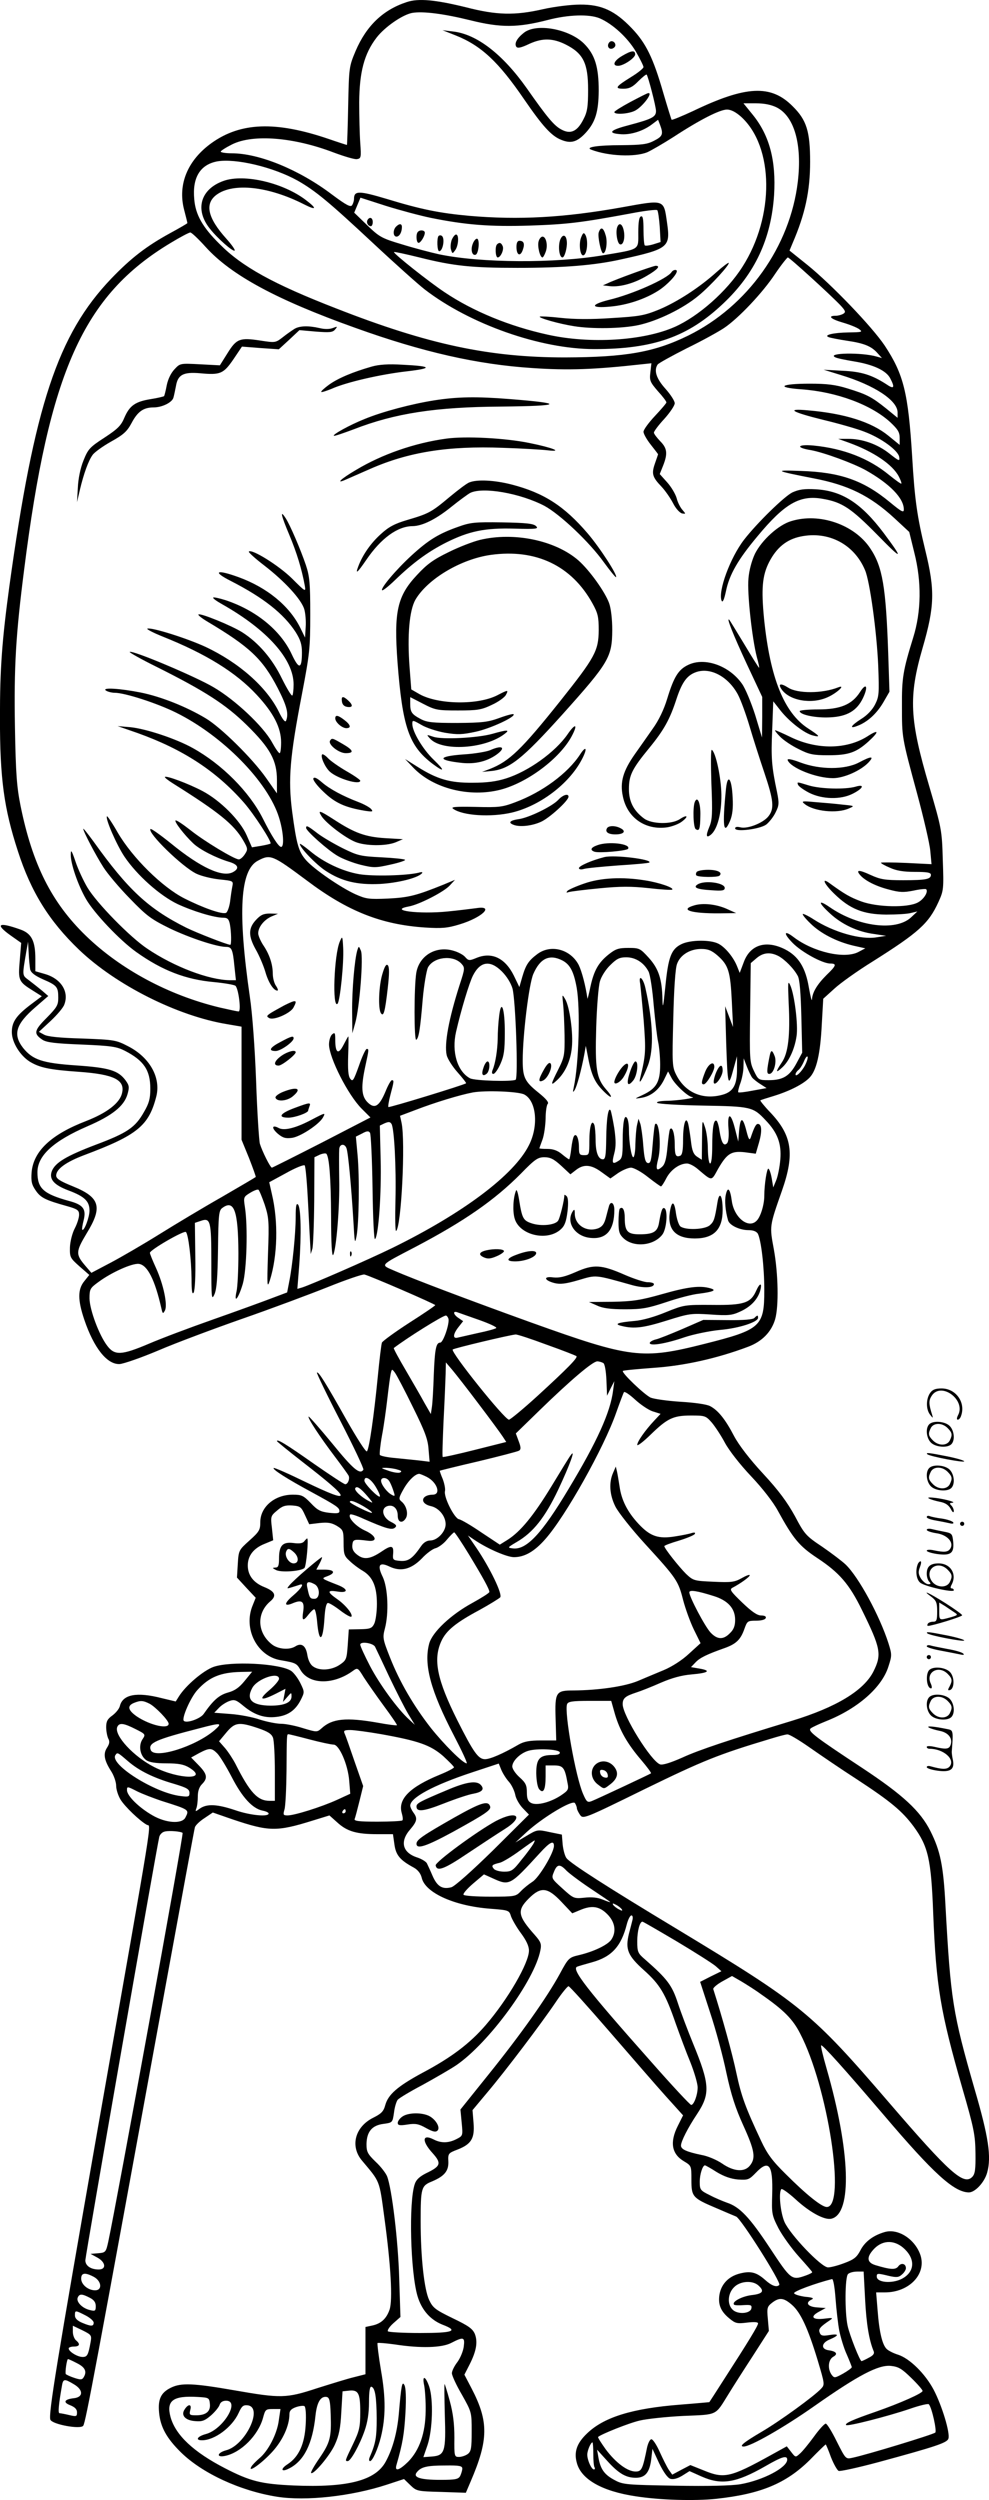 <svg version="1.0" xmlns="http://www.w3.org/2000/svg"
  viewBox="0 0 474.867 1200.272"
 preserveAspectRatio="xMidYMid meet">
<g transform="translate(-1.024,1200.603) scale(0.1,-0.1)"
fill="#000000" stroke="none">
<path d="M1963 11996 c-113 -37 -193 -113 -245 -234 -32 -76 -32 -79 -36 -264
-2 -104 -5 -188 -6 -188 -1 0 -42 13 -91 30 -251 85 -419 79 -558 -20 -116
-83 -164 -199 -133 -320 9 -34 16 -63 16 -65 0 -2 -38 -24 -84 -49 -113 -62
-187 -119 -282 -218 -256 -268 -369 -608 -489 -1478 -35 -258 -45 -393 -45
-630 0 -293 19 -434 86 -640 63 -196 150 -336 294 -474 178 -170 473 -318 710
-357 l70 -12 0 -272 0 -271 36 -88 c19 -49 34 -90 32 -91 -2 -2 -75 -45 -163
-96 -88 -50 -223 -131 -300 -179 -77 -48 -182 -109 -233 -136 l-93 -49 -30 35
c-46 54 -45 67 7 154 78 127 65 173 -65 226 -62 25 -81 37 -81 52 0 31 47 65
134 98 256 96 311 141 347 283 22 90 -32 186 -134 239 -60 31 -66 32 -222 38
-108 3 -168 9 -184 19 l-24 13 56 52 c31 29 61 64 66 79 24 62 -16 125 -94
147 l-45 13 0 59 c0 86 -18 122 -71 141 -106 38 -125 27 -48 -28 l51 -36 -7
-85 c-8 -95 -6 -101 63 -144 l43 -27 -52 -39 c-70 -53 -92 -84 -92 -133 0 -49
39 -112 86 -142 48 -29 94 -39 238 -49 167 -12 221 -39 205 -103 -11 -47 -72
-94 -172 -133 -169 -65 -253 -145 -262 -246 -3 -44 0 -59 20 -88 24 -35 47
-46 151 -75 50 -14 57 -20 57 -41 0 -14 -9 -43 -21 -66 -12 -23 -22 -63 -23
-91 -1 -47 1 -51 46 -91 l47 -41 -24 -30 c-32 -39 -32 -90 0 -185 46 -136 109
-215 169 -213 19 1 103 30 188 66 84 36 266 104 403 152 138 48 322 117 410
152 87 35 166 62 175 60 29 -7 340 -142 340 -147 0 -3 -56 -41 -125 -85 -68
-44 -127 -87 -131 -95 -3 -8 -12 -82 -20 -165 -18 -184 -41 -346 -52 -357 -5
-5 -48 63 -97 149 -100 178 -136 236 -143 229 -2 -3 48 -107 112 -231 64 -124
114 -230 111 -235 -16 -26 -49 2 -149 125 -61 74 -112 132 -114 130 -6 -6 53
-96 128 -195 31 -41 59 -80 63 -87 9 -14 -2 -43 -15 -43 -6 0 -74 45 -153 100
-132 93 -175 119 -175 107 0 -2 55 -47 123 -100 239 -185 243 -206 16 -97 -82
40 -152 71 -155 68 -6 -7 66 -53 181 -115 121 -66 135 -75 135 -92 0 -11 -11
-12 -50 -8 -42 5 -56 13 -88 47 -35 36 -44 40 -86 40 -87 0 -156 -59 -156
-132 0 -37 -5 -46 -52 -88 -51 -46 -52 -47 -56 -112 l-4 -66 45 -49 45 -48
-14 -35 c-48 -113 21 -247 135 -265 70 -12 76 -15 93 -45 41 -73 159 -75 254
-5 21 15 23 14 51 -32 17 -26 60 -88 96 -137 37 -50 65 -91 63 -93 -2 -2 -43
3 -91 12 -154 27 -220 20 -271 -27 -22 -19 -22 -19 -89 1 -37 12 -84 21 -105
21 -21 0 -67 9 -102 20 -34 12 -98 24 -141 27 l-78 6 22 23 c12 13 34 27 50
33 25 9 33 6 69 -24 51 -42 100 -59 157 -52 56 6 92 32 117 81 19 38 19 39 -2
82 -12 24 -32 50 -44 58 -55 36 -290 48 -373 19 -49 -18 -133 -89 -166 -142
l-15 -24 -67 16 c-120 31 -187 18 -201 -37 -3 -14 -20 -34 -36 -46 -24 -17
-30 -29 -30 -56 0 -20 5 -44 10 -55 8 -14 6 -25 -6 -44 -19 -29 -14 -60 20
-113 13 -20 24 -52 24 -70 0 -18 10 -48 21 -66 21 -34 92 -102 126 -121 21
-13 41 112 -236 -1462 -196 -1118 -237 -1368 -227 -1394 9 -23 146 -48 158
-29 12 19 57 261 395 2110 75 410 138 753 141 763 3 10 24 30 46 44 l40 27 92
-32 c178 -60 214 -61 390 -6 l78 24 38 -34 c47 -43 93 -56 191 -56 l76 0 7
-49 c7 -52 27 -76 94 -112 19 -11 32 -28 37 -48 16 -72 156 -136 330 -149 88
-7 90 -7 99 -37 6 -16 27 -53 48 -81 25 -34 38 -61 38 -83 0 -59 -101 -234
-208 -358 -75 -87 -164 -155 -302 -228 -122 -66 -166 -105 -180 -156 -8 -30
-19 -41 -57 -60 -89 -44 -113 -138 -54 -207 87 -104 82 -89 107 -275 31 -227
40 -392 25 -439 -15 -44 -41 -68 -83 -77 l-33 -7 0 -113 0 -114 -55 -14 c-30
-7 -110 -32 -177 -53 -149 -49 -174 -49 -398 -10 -195 34 -256 37 -305 12 -47
-23 -62 -55 -56 -118 6 -70 36 -124 105 -192 103 -101 285 -185 461 -213 139
-22 357 2 528 58 l82 27 31 -30 c29 -28 33 -29 148 -32 l118 -4 23 54 c86 200
87 288 5 446 l-35 67 25 49 c33 65 40 109 25 147 -11 25 -31 39 -106 75 -82
40 -95 49 -113 87 -24 50 -41 206 -41 378 0 162 3 171 55 192 59 25 80 50 78
96 -2 37 0 40 42 56 68 26 85 54 79 128 l-5 62 71 85 c87 103 258 329 329 434
28 42 56 76 61 76 5 0 93 -98 196 -217 104 -120 225 -260 271 -311 l83 -92
-25 -50 c-40 -79 -30 -136 30 -171 35 -21 35 -22 35 -88 0 -82 5 -88 121 -137
46 -20 89 -38 94 -40 24 -11 218 -318 207 -328 -12 -13 -36 -5 -68 24 -43 38
-71 44 -124 30 -52 -14 -86 -50 -95 -99 -8 -48 5 -81 46 -115 30 -25 38 -27
86 -21 35 4 53 3 53 -4 0 -11 -45 -85 -165 -271 -37 -58 -68 -106 -69 -107 -1
0 -64 -6 -141 -12 -229 -18 -366 -60 -447 -139 -48 -46 -63 -88 -48 -141 21
-79 122 -136 283 -160 115 -18 281 -23 386 -12 213 23 335 73 450 187 40 41
74 74 76 74 1 0 13 -27 25 -61 13 -33 30 -63 37 -66 8 -3 94 16 191 42 276 75
330 93 336 113 9 27 -31 159 -71 235 -41 77 -115 150 -171 168 -20 6 -44 18
-53 26 -22 19 -37 81 -45 187 l-7 86 42 0 c116 0 200 87 171 178 -25 76 -106
130 -171 112 -56 -16 -97 -47 -118 -89 -17 -32 -30 -43 -76 -60 -31 -12 -66
-21 -79 -21 -32 0 -181 156 -209 218 -20 46 -29 143 -15 158 4 3 34 -18 67
-48 68 -63 141 -103 174 -94 100 25 90 325 -24 721 -17 59 -29 109 -26 111 5
6 116 -118 302 -336 237 -279 336 -369 407 -370 30 0 75 48 88 95 21 75 7 171
-60 400 -106 369 -115 429 -140 880 -10 195 -25 265 -72 359 -49 98 -133 175
-328 304 -229 151 -263 177 -247 190 6 5 40 21 75 35 151 60 267 162 298 262
17 52 17 58 0 112 -42 131 -143 318 -206 378 -17 16 -67 54 -112 85 -78 52
-85 60 -131 147 -37 67 -77 122 -153 204 -65 70 -116 137 -139 180 -42 81 -77
124 -115 144 -17 9 -75 17 -142 21 -62 4 -127 13 -144 20 -31 15 -141 120
-133 128 2 3 70 9 149 15 146 10 303 45 452 101 67 25 112 71 130 132 18 63
15 218 -6 335 -21 114 -22 109 39 283 62 177 48 265 -56 375 -29 30 -50 57
-48 58 2 2 31 11 64 21 78 24 144 58 173 89 33 35 51 113 58 255 l7 123 53 48
c29 27 112 86 183 130 222 140 270 183 317 286 25 55 26 62 21 203 -4 144 -6
151 -65 353 -95 322 -100 429 -32 664 58 200 60 277 13 469 -40 165 -51 246
-63 449 -19 308 -41 396 -132 534 -62 92 -255 293 -371 387 l-86 69 15 36 c60
139 84 250 84 390 0 147 -17 201 -84 267 -104 105 -224 99 -478 -23 -54 -25
-100 -44 -103 -42 -2 3 -20 61 -40 129 -48 167 -83 239 -151 310 -81 85 -146
115 -249 114 -44 0 -124 -10 -177 -22 -136 -31 -223 -29 -370 9 -147 36 -228
44 -285 25z m304 -87 c148 -37 229 -36 373 1 99 26 200 29 250 8 62 -27 133
-92 173 -159 20 -35 37 -69 37 -75 0 -6 -27 -28 -60 -48 -74 -46 -81 -56 -36
-56 27 0 44 8 71 36 20 20 38 34 40 32 7 -7 45 -153 45 -175 0 -28 -18 -38
-127 -67 -93 -24 -108 -39 -46 -44 49 -5 109 14 151 45 l32 24 10 -26 c16 -43
12 -54 -30 -75 -32 -17 -59 -20 -157 -21 -115 0 -176 -10 -143 -22 82 -31 209
-36 268 -12 20 9 77 42 127 74 127 83 222 131 256 131 19 0 42 -12 67 -34 159
-144 162 -479 7 -721 -75 -118 -211 -238 -326 -289 -150 -66 -405 -82 -608
-37 -183 40 -359 112 -496 204 -74 49 -248 187 -243 193 2 2 57 -10 122 -26
163 -41 250 -50 471 -50 220 0 371 12 499 41 227 50 236 58 219 176 -16 113
-10 111 -215 74 -279 -50 -496 -62 -737 -41 -140 13 -227 30 -394 81 -134 40
-157 40 -157 0 0 -9 -4 -22 -9 -30 -7 -11 -27 -1 -98 52 -156 118 -348 197
-480 197 -29 0 -53 4 -53 8 0 4 25 20 55 35 101 50 296 34 487 -39 51 -19 101
-34 112 -32 20 3 21 8 16 78 -3 41 -5 129 -5 195 1 145 24 233 83 310 39 51
124 110 171 119 52 9 152 -4 278 -35z m1473 -419 c84 -43 122 -176 101 -356
-37 -312 -241 -598 -526 -739 -163 -80 -300 -104 -592 -105 -364 0 -656 62
-1098 235 -304 118 -453 201 -560 309 -82 81 -116 141 -122 215 -10 104 28
166 109 182 89 16 270 -27 387 -92 86 -49 150 -102 361 -299 107 -100 220
-201 250 -224 217 -167 556 -286 813 -286 284 0 450 58 619 218 153 144 231
311 245 522 10 165 -22 287 -104 387 l-43 53 60 0 c41 0 74 -7 100 -20z
m-1661 -530 c168 -34 284 -43 476 -37 178 6 245 14 482 58 67 13 125 20 129
16 4 -4 9 -40 12 -80 l4 -73 -35 -11 c-20 -6 -38 -8 -41 -5 -3 3 -6 36 -6 75
0 50 -3 68 -12 64 -9 -2 -13 -27 -13 -77 0 -86 11 -79 -166 -109 -232 -40
-589 -38 -790 4 -41 9 -121 30 -179 48 -98 29 -109 36 -167 92 l-62 60 15 36
15 36 121 -39 c67 -21 164 -47 217 -58z m-1081 -140 c122 -135 340 -253 718
-388 325 -117 588 -176 850 -193 173 -12 300 -7 525 18 l47 5 -5 -44 c-5 -39
-1 -47 36 -90 23 -25 41 -49 41 -54 0 -4 -25 -33 -55 -65 -30 -32 -55 -66 -55
-76 0 -10 16 -38 35 -62 19 -24 35 -45 35 -46 0 -1 -7 -21 -15 -44 -17 -49
-13 -65 31 -111 18 -19 43 -55 56 -80 13 -26 32 -46 43 -49 19 -3 19 -3 2 17
-10 11 -23 36 -28 57 -6 20 -26 54 -46 76 l-35 39 16 40 c23 58 20 84 -14 118
-16 17 -30 35 -30 41 0 6 22 36 50 66 27 30 50 64 50 75 0 11 -20 42 -45 70
-44 49 -56 88 -37 116 4 6 67 41 140 78 74 36 155 81 180 98 68 46 184 168
244 259 29 43 57 78 61 79 8 0 200 -175 252 -229 25 -27 27 -33 15 -41 -8 -5
-25 -10 -37 -10 -41 0 -24 -16 35 -33 31 -9 66 -23 77 -31 19 -14 15 -15 -50
-16 -74 -1 -123 -13 -95 -23 8 -3 48 -11 88 -17 81 -12 117 -26 147 -61 l20
-22 -25 7 c-72 21 -241 18 -200 -3 8 -5 49 -13 90 -20 93 -15 156 -44 175 -82
23 -44 18 -53 -17 -29 -71 46 -121 62 -213 66 l-90 5 84 -26 c161 -49 271
-122 271 -179 l0 -26 -55 45 c-69 55 -91 67 -185 96 -58 18 -99 23 -182 23
-139 0 -166 -18 -41 -27 170 -12 337 -74 429 -159 35 -33 44 -47 44 -74 l0
-34 -54 44 c-81 66 -210 107 -387 122 -108 10 -79 -8 75 -46 71 -17 159 -42
195 -56 81 -30 165 -91 169 -123 3 -21 -1 -19 -48 18 -57 45 -131 71 -199 70
l-46 0 50 -18 c119 -43 211 -105 241 -163 9 -17 14 -32 12 -34 -2 -2 -28 17
-58 41 -98 81 -221 128 -364 142 -77 7 -88 -10 -13 -22 62 -11 204 -63 265
-97 115 -65 182 -134 182 -188 0 -17 -10 -12 -67 35 -127 105 -238 144 -428
150 -132 5 -125 1 59 -35 169 -32 274 -84 392 -193 l70 -65 24 -98 c36 -141
34 -284 -5 -409 -49 -158 -55 -195 -54 -330 0 -151 -1 -147 73 -420 31 -115
60 -239 63 -274 l6 -64 -121 6 c-67 3 -122 3 -122 1 0 -3 19 -14 43 -24 30
-14 65 -20 120 -20 59 0 77 -3 77 -14 0 -21 -23 -26 -133 -26 -88 0 -110 4
-156 25 -56 26 -73 26 -51 0 23 -27 76 -54 139 -70 51 -14 71 -14 117 -5 31 7
58 9 61 7 12 -12 -11 -49 -40 -64 -48 -26 -194 -23 -271 5 -54 20 -80 35 -153
88 -41 30 -25 -5 24 -52 75 -73 139 -98 248 -99 50 0 104 3 120 8 l30 7 -31
-29 c-73 -67 -254 -44 -389 49 -58 40 -58 24 1 -30 56 -52 133 -88 210 -98
l59 -9 -45 -7 c-76 -13 -207 24 -303 86 -26 17 -50 28 -52 26 -3 -3 13 -23 36
-45 48 -48 126 -88 206 -107 l58 -13 -34 -18 c-67 -34 -215 0 -309 71 -48 37
-52 20 -6 -27 43 -44 143 -99 181 -99 32 0 29 -10 -18 -55 -45 -45 -68 -83
-70 -117 -1 -13 -7 13 -15 57 -16 96 -50 150 -114 183 -91 46 -167 23 -198
-60 l-20 -53 -12 30 c-17 44 -57 93 -90 110 -38 20 -133 19 -176 -1 -51 -24
-65 -62 -79 -204 -10 -99 -13 -112 -14 -62 -2 97 -18 147 -66 200 -41 45 -45
47 -98 47 -47 0 -61 -5 -94 -31 -50 -40 -71 -78 -88 -156 -7 -35 -14 -60 -14
-57 -9 63 -27 131 -42 162 -39 75 -133 101 -198 53 -43 -32 -56 -52 -73 -110
l-14 -49 -27 56 c-42 84 -106 114 -179 84 -34 -14 -38 -14 -54 4 -9 11 -34 24
-55 30 -84 26 -166 -22 -180 -106 -11 -68 -11 -328 0 -321 12 8 19 50 31 195
6 68 18 137 25 152 27 51 121 62 161 18 17 -19 17 -23 -9 -102 -52 -163 -74
-282 -62 -337 4 -17 27 -54 52 -82 24 -27 43 -51 41 -53 -10 -8 -369 -118
-373 -114 -2 3 2 29 10 59 17 64 18 70 7 70 -5 0 -19 -25 -31 -55 -30 -71 -52
-85 -86 -51 -30 30 -32 75 -10 176 17 78 17 80 6 80 -5 0 -22 -36 -37 -80 -26
-72 -30 -79 -42 -63 -10 13 -12 45 -10 111 2 50 2 92 1 92 -2 0 -12 -19 -24
-42 -24 -47 -39 -38 -39 26 0 33 -2 37 -15 26 -8 -7 -15 -28 -15 -49 1 -64 91
-242 157 -308 l42 -42 -234 -121 c-129 -66 -237 -120 -239 -120 -8 0 -47 79
-58 115 -4 16 -13 152 -18 300 -6 161 -18 325 -30 405 -59 408 -47 610 39 654
60 32 70 27 234 -95 196 -148 358 -212 568 -226 81 -5 107 -3 166 15 109 33
169 92 81 78 -24 -3 -86 -11 -138 -16 -138 -14 -289 5 -187 24 50 9 169 70
197 101 l25 27 -55 -23 c-129 -52 -166 -62 -266 -67 -94 -4 -106 -2 -158 21
-72 33 -198 120 -236 163 -36 41 -46 76 -67 234 -20 155 -11 262 47 563 37
194 40 220 40 383 0 150 -3 183 -21 237 -25 74 -76 193 -97 225 -29 45 -22 13
17 -79 36 -86 60 -164 75 -246 5 -30 3 -29 -62 36 -63 62 -193 143 -207 129
-3 -3 30 -33 73 -66 101 -78 178 -163 193 -210 6 -20 9 -59 7 -87 l-3 -50 -23
47 c-52 105 -159 193 -296 243 -107 39 -129 28 -36 -19 156 -80 252 -156 310
-245 23 -37 30 -59 30 -97 0 -81 -14 -84 -49 -9 -54 116 -173 212 -319 260
-29 9 -56 15 -58 12 -3 -3 16 -17 43 -32 216 -122 343 -264 343 -385 0 -26 -3
-50 -6 -53 -4 -4 -26 33 -50 81 -46 95 -112 172 -190 222 -52 33 -203 94 -211
86 -3 -3 16 -18 41 -33 205 -122 267 -180 340 -321 44 -86 53 -122 40 -156 -4
-10 -16 4 -36 45 -59 118 -191 234 -350 309 -88 41 -259 95 -280 88 -6 -2 26
-19 73 -38 208 -83 352 -172 452 -280 81 -87 117 -158 117 -228 0 -28 -3 -52
-7 -52 -5 0 -21 24 -37 53 -42 76 -176 203 -281 264 -86 51 -392 180 -402 169
-3 -2 55 -35 128 -71 234 -117 333 -181 434 -280 113 -111 145 -170 145 -264
l0 -64 -52 74 c-66 94 -218 244 -291 287 -92 55 -212 103 -310 123 -100 20
-193 26 -167 9 8 -5 27 -10 41 -10 49 0 203 -50 294 -95 223 -110 442 -332
495 -504 21 -67 26 -141 10 -141 -12 0 -46 53 -88 137 -65 128 -195 259 -335
337 -80 45 -227 94 -303 101 l-59 5 95 -33 c218 -78 378 -182 512 -335 48 -55
135 -189 127 -196 -2 -2 -23 -7 -46 -11 l-43 -7 -25 57 c-31 72 -127 168 -212
213 -66 35 -173 75 -181 68 -2 -3 16 -17 40 -32 220 -138 291 -196 335 -271
24 -41 24 -45 9 -68 -9 -14 -22 -25 -29 -25 -21 0 -167 88 -233 141 -36 28
-67 49 -71 46 -6 -7 42 -69 84 -109 32 -31 109 -70 171 -89 46 -13 54 -32 21
-50 -50 -27 -155 21 -297 137 -52 42 -96 73 -99 70 -17 -17 153 -183 221 -215
23 -11 72 -23 109 -27 67 -7 68 -7 63 -33 -3 -14 -8 -48 -11 -74 -4 -27 -13
-51 -20 -54 -20 -7 -107 23 -200 70 -106 54 -248 194 -319 315 -26 46 -50 81
-52 79 -10 -9 47 -139 84 -194 60 -89 169 -186 254 -227 75 -35 177 -66 221
-66 19 0 26 -6 31 -31 7 -36 8 -99 2 -99 -14 0 -160 57 -211 82 -182 91 -280
182 -445 413 -28 38 -50 66 -50 62 0 -13 61 -129 97 -185 19 -30 75 -97 126
-149 82 -85 103 -100 192 -144 96 -46 226 -89 271 -89 27 0 32 -12 40 -95 l7
-65 -29 0 c-100 1 -267 64 -396 151 -83 55 -244 220 -288 294 -19 32 -45 88
-57 124 -19 56 -23 61 -23 33 0 -44 34 -144 73 -212 39 -68 163 -199 242 -255
125 -89 238 -132 373 -144 51 -5 98 -13 103 -18 15 -15 28 -123 15 -123 -6 0
-47 9 -91 19 -245 59 -476 183 -643 345 -164 159 -256 342 -313 623 -18 90
-23 152 -27 377 -5 291 4 443 44 756 120 951 284 1318 704 1570 46 28 88 50
94 50 6 0 39 -31 74 -70z m-843 -3468 c4 -16 22 -30 62 -48 67 -29 73 -36 73
-89 0 -35 -7 -46 -56 -96 -61 -61 -63 -76 -20 -105 20 -13 62 -18 189 -23 142
-6 168 -10 207 -30 91 -47 122 -93 122 -182 0 -47 -6 -70 -30 -111 -42 -75
-80 -101 -232 -158 -142 -54 -195 -86 -211 -127 -14 -38 10 -66 79 -92 78 -29
102 -52 102 -97 0 -32 -26 -101 -35 -92 -2 2 1 23 7 46 13 53 -2 74 -70 92
-123 34 -152 60 -152 138 0 80 77 150 241 221 118 51 174 96 191 152 10 35 9
43 -8 67 -36 49 -79 62 -240 73 -161 11 -207 27 -253 84 -50 65 -35 114 60
196 l61 53 -30 26 c-17 14 -45 36 -62 49 -34 26 -34 17 -13 141 l8 45 3 -55
c1 -30 5 -65 7 -78z m3301 66 c52 -46 61 -76 68 -218 l6 -125 -19 50 -19 50 5
-175 c7 -212 10 -221 37 -119 l15 54 0 -58 c1 -79 -18 -113 -70 -127 -94 -26
-178 10 -221 94 -20 39 -21 51 -15 271 3 140 10 243 18 263 15 43 62 72 116
72 33 0 50 -7 79 -32z m292 -2 c31 -17 74 -60 93 -96 9 -17 14 -80 17 -197 l4
-171 -28 -52 c-33 -61 -65 -80 -133 -80 -48 0 -50 1 -71 45 -20 42 -21 55 -18
280 l3 237 28 24 c32 27 66 30 105 10z m-1038 -21 c37 -19 55 -53 69 -130 18
-99 11 -366 -14 -480 -5 -23 -4 -26 4 -13 11 16 33 98 47 173 l7 40 8 -41 c16
-89 31 -127 66 -165 19 -21 40 -39 45 -39 6 0 -4 16 -21 35 -47 54 -54 97 -48
300 3 99 11 198 18 220 6 22 28 57 49 77 31 31 45 38 77 38 45 0 85 -26 107
-68 8 -15 19 -88 25 -162 7 -74 16 -153 21 -175 5 -22 10 -72 10 -111 0 -83
-18 -114 -84 -145 -41 -19 -41 -19 -8 -14 47 7 86 38 110 86 l20 41 16 -30
c16 -32 79 -91 99 -93 28 -3 -73 -18 -122 -18 -34 -1 -51 -5 -45 -10 5 -5 104
-11 219 -13 231 -4 241 -6 301 -70 58 -60 77 -113 71 -188 -3 -37 -12 -82 -20
-101 l-14 -34 -7 42 c-4 24 -11 45 -16 48 -7 5 -20 -74 -20 -130 0 -43 -18
-102 -37 -120 -39 -40 -108 15 -119 95 -8 60 -20 72 -29 29 -6 -28 -2 -77 11
-122 7 -24 56 -47 98 -47 23 0 38 -6 45 -17 16 -32 31 -159 31 -271 0 -175
-17 -190 -287 -258 -300 -76 -354 -69 -831 102 -297 107 -569 210 -658 249
-68 30 -76 22 100 114 236 124 381 225 507 352 68 70 82 79 113 79 29 0 46 -9
81 -41 l44 -41 27 21 c37 29 73 26 122 -10 l43 -31 37 26 c21 14 49 26 62 26
13 0 50 -20 81 -45 32 -25 60 -45 63 -45 3 0 15 18 26 40 21 40 63 70 99 70
11 0 35 -12 53 -28 69 -58 63 -58 96 2 43 74 63 87 128 80 l53 -7 16 55 c15
53 13 88 -6 88 -9 0 -18 -17 -34 -65 -6 -16 -10 -10 -20 28 -19 76 -31 73 -37
-8 l-3 -40 -15 59 c-20 81 -38 84 -32 5 3 -38 0 -65 -7 -72 -16 -16 -27 3 -36
59 -3 24 -10 46 -14 49 -14 8 -21 -34 -21 -122 0 -49 -4 -83 -10 -83 -6 0 -10
30 -11 68 0 37 -6 85 -14 107 -13 39 -13 37 -14 -59 l-1 -98 -22 14 c-18 12
-25 29 -30 74 -4 33 -10 70 -13 83 -11 44 -25 2 -25 -75 0 -52 -4 -73 -14 -77
-21 -8 -26 2 -26 57 0 50 -12 87 -23 70 -3 -5 -8 -44 -12 -86 -5 -56 -12 -82
-26 -94 -27 -24 -32 -14 -18 40 15 61 4 184 -15 165 -3 -3 -8 -46 -12 -97 -6
-78 -10 -92 -23 -90 -12 3 -17 21 -22 83 -3 44 -10 91 -14 105 l-9 25 -7 -30
c-4 -16 -7 -58 -8 -92 0 -35 -5 -63 -10 -63 -9 0 -21 72 -21 134 0 23 -4 47
-9 54 -13 21 -21 -21 -21 -113 0 -71 -3 -82 -21 -93 -29 -18 -32 -11 -19 38 8
31 8 61 0 118 -7 42 -15 81 -18 87 -11 18 -20 -39 -21 -137 -1 -79 -4 -98 -16
-98 -22 0 -35 33 -35 94 0 30 -3 62 -6 71 -12 31 -24 -7 -24 -77 0 -66 -1 -68
-25 -68 -22 0 -25 4 -25 38 0 42 -13 71 -24 53 -4 -6 -10 -33 -13 -61 -3 -27
-8 -50 -10 -50 -3 0 -18 11 -35 25 -20 17 -42 25 -69 25 -21 0 -39 1 -39 3 0
1 7 20 15 42 8 22 14 67 15 101 0 33 5 65 10 70 7 7 -7 24 -44 54 -66 53 -76
73 -76 155 0 121 30 367 51 415 33 76 78 96 139 65z m-290 -53 c23 -23 43 -55
51 -82 15 -56 28 -430 15 -438 -18 -10 -197 -5 -219 7 -61 33 -89 127 -67 223
24 105 63 234 81 270 35 69 83 76 139 20z m1456 -450 c-16 -31 -46 -60 -46
-44 0 5 6 15 14 21 8 6 20 26 27 43 7 17 15 26 17 20 2 -6 -4 -24 -12 -40z
m-254 -60 c7 -8 26 -23 41 -32 l28 -18 -66 -12 c-36 -7 -68 -11 -70 -8 -2 2 2
22 10 43 8 22 15 58 15 80 l1 40 15 -39 c8 -21 20 -46 26 -54z m-1094 -81 c58
-31 69 -151 22 -243 -71 -143 -317 -327 -655 -493 -123 -60 -383 -173 -433
-190 l-24 -7 9 114 c11 149 8 277 -6 291 -8 8 -11 -7 -11 -59 0 -81 -16 -238
-31 -311 l-10 -52 -77 -29 c-42 -16 -168 -62 -279 -101 -111 -39 -249 -91
-307 -116 -132 -56 -165 -58 -201 -10 -39 51 -84 172 -85 227 0 45 3 50 43 79
62 46 162 91 194 87 41 -5 77 -76 108 -213 6 -27 8 -28 17 -11 14 25 -6 124
-43 205 -16 35 -29 67 -29 72 0 14 164 109 173 100 12 -12 26 -131 27 -226 0
-57 3 -76 10 -65 6 9 10 80 8 175 l-2 160 27 9 c48 17 52 3 52 -200 0 -172 1
-183 15 -152 11 25 15 80 17 217 2 163 4 185 20 197 57 43 77 -12 78 -216 0
-80 -4 -163 -9 -184 -14 -63 9 -35 30 36 19 67 25 276 10 370 -7 46 -6 48 25
67 18 11 36 18 40 15 4 -2 17 -34 30 -71 20 -62 22 -79 16 -238 -5 -155 -4
-166 9 -126 37 117 41 282 10 413 l-13 58 81 44 c44 25 85 41 89 37 5 -5 12
-91 17 -192 5 -101 10 -195 11 -209 l1 -25 8 25 c4 14 8 118 9 233 l1 207 25
12 c14 6 28 8 32 5 14 -15 22 -113 23 -302 0 -130 4 -194 10 -184 15 26 32
233 29 364 -1 66 -1 130 0 143 1 26 26 30 35 5 8 -21 23 -183 33 -348 6 -107
7 -115 15 -75 12 61 15 285 5 392 l-8 87 30 15 c23 13 32 13 38 3 4 -6 10
-126 12 -265 2 -146 7 -250 12 -245 17 17 31 220 27 382 l-4 163 23 11 c19 8
26 8 33 -3 13 -21 23 -204 19 -368 -2 -83 -1 -148 3 -146 25 16 46 432 26 521
l-7 32 77 29 c91 35 209 71 272 83 61 11 221 5 248 -10z m-215 -1083 c48 -17
84 -34 80 -38 -4 -4 -44 -15 -88 -24 -44 -10 -88 -20 -97 -22 -25 -7 -23 17 4
51 l22 28 -22 15 c-26 17 -29 37 -4 27 9 -3 57 -20 105 -37z m-150 8 c8 -20
-24 -116 -39 -116 -20 0 -26 -30 -31 -155 -2 -66 -6 -135 -9 -154 l-5 -34 -31
54 c-16 30 -57 100 -90 157 -33 56 -59 104 -57 106 64 49 235 156 250 156 4 0
9 -6 12 -14z m472 -126 c76 -27 140 -52 143 -55 8 -7 -43 -59 -187 -191 -69
-63 -131 -114 -137 -114 -21 0 -282 326 -270 337 6 6 274 70 302 72 7 1 74
-21 149 -49z m272 -88 c7 -4 13 -38 15 -82 l3 -75 17 35 18 35 -6 -45 c-13
-104 -76 -244 -214 -473 -128 -214 -202 -293 -267 -285 -27 3 -27 4 17 30 80
46 137 118 201 253 55 117 85 200 60 165 -7 -8 -48 -76 -93 -150 -86 -141
-148 -217 -211 -257 l-37 -23 -89 59 c-48 33 -96 61 -107 63 -22 4 -75 108
-67 136 2 10 -3 36 -11 57 -9 21 -15 39 -14 40 2 1 85 22 185 45 100 24 188
47 195 51 10 6 10 16 -1 45 l-14 38 114 111 c148 144 255 235 277 235 9 0 22
-4 29 -8z m-598 -197 c54 -71 106 -142 115 -156 l17 -26 -151 -38 c-83 -21
-152 -36 -154 -34 -3 2 0 81 4 174 5 94 9 195 10 225 l1 55 30 -35 c16 -19 74
-93 128 -165z m-316 -15 c58 -117 72 -155 75 -203 l5 -59 -49 6 c-27 3 -79 8
-117 12 -37 3 -70 10 -73 15 -2 5 2 46 10 91 9 46 20 126 26 178 6 52 13 106
16 120 6 25 6 25 21 5 8 -11 47 -85 86 -165z m1151 -20 l38 -12 -30 -32 c-44
-47 -82 -101 -82 -117 0 -7 28 14 63 48 81 79 109 93 195 93 67 0 71 -1 100
-34 16 -19 45 -63 63 -97 20 -37 72 -104 126 -161 54 -57 106 -124 128 -165
74 -135 103 -170 189 -227 106 -70 154 -125 215 -250 90 -183 96 -213 55 -295
-46 -91 -177 -171 -389 -236 -309 -94 -447 -140 -528 -177 -56 -25 -95 -37
-107 -33 -43 14 -180 235 -180 289 0 29 13 39 65 56 22 7 75 28 118 47 53 23
100 36 148 40 81 7 96 18 38 28 l-41 7 22 23 c21 22 53 38 141 69 55 20 76 41
94 93 13 36 15 38 56 38 25 0 44 5 46 13 3 7 -5 12 -22 12 -19 0 -45 18 -91
62 -56 54 -62 63 -47 71 38 20 83 52 83 60 0 5 -18 -2 -39 -14 -34 -19 -50
-21 -135 -17 -93 4 -97 5 -132 38 -34 34 -104 122 -104 133 0 3 31 15 69 26
39 12 73 26 77 32 4 7 0 9 -14 5 -11 -4 -46 -11 -78 -16 -83 -14 -122 0 -178
60 -53 57 -82 114 -91 180 -4 25 -9 56 -12 70 l-6 25 -13 -30 c-21 -47 -17
-106 11 -162 14 -28 78 -109 143 -180 151 -165 159 -177 182 -268 11 -42 34
-106 52 -143 l32 -65 -56 -51 c-33 -31 -82 -62 -120 -78 -34 -14 -91 -38 -124
-52 -64 -27 -190 -45 -310 -46 -85 0 -90 -7 -86 -137 l3 -103 -73 0 c-55 0
-82 -5 -108 -20 -74 -43 -136 -70 -161 -70 -32 0 -55 32 -133 187 -97 194
-117 291 -77 379 23 51 69 89 183 150 49 27 94 55 100 61 12 15 -49 141 -114
237 l-41 60 34 -23 c63 -42 154 -81 187 -81 51 0 98 27 150 86 97 109 282 439
341 608 17 48 34 93 37 98 3 5 27 -11 53 -35 26 -24 64 -50 85 -57z m-1224
-280 c19 -5 21 -9 10 -14 -8 -3 -33 1 -55 9 -38 13 -38 14 -10 14 17 -1 41 -4
55 -9z m140 -35 c50 -26 69 -85 28 -85 -57 -1 -63 -43 -9 -55 38 -8 71 -48 71
-87 0 -36 -40 -78 -74 -78 -16 0 -32 -10 -43 -26 -42 -61 -62 -75 -101 -72
-35 3 -37 5 -34 36 3 39 -9 41 -57 8 -54 -36 -84 -39 -115 -15 -20 15 -26 29
-24 48 3 27 8 28 73 20 51 -7 43 24 -13 49 -44 20 -84 64 -70 77 3 3 32 -6 64
-21 105 -46 135 -55 150 -43 11 9 8 15 -18 28 -41 20 -51 65 -18 76 28 9 50
-11 50 -46 0 -34 24 -39 40 -10 11 22 1 60 -23 79 -13 11 -12 18 10 57 23 42
57 75 76 75 4 0 21 -7 37 -15z m-246 -47 c14 -23 23 -44 20 -47 -7 -7 -74 61
-74 76 0 27 30 11 54 -29z m63 30 c6 -7 15 -28 21 -46 10 -30 10 -32 -8 -22
-22 12 -50 49 -50 67 0 17 25 17 37 1z m-102 -76 c29 -34 29 -35 5 -22 -35 18
-70 51 -64 61 7 13 26 0 59 -39z m-19 -48 c25 -15 43 -28 40 -31 -5 -5 -106
45 -106 52 0 11 24 3 66 -21z m-281 -43 l20 -43 50 6 c40 4 57 1 83 -14 30
-19 32 -23 32 -81 0 -54 3 -64 29 -87 15 -15 43 -36 62 -47 49 -29 69 -76 69
-160 0 -38 -6 -81 -13 -95 -11 -22 -20 -25 -67 -26 l-55 -1 -5 -74 c-5 -70 -7
-74 -39 -96 -39 -26 -96 -30 -127 -8 -13 8 -24 30 -28 55 -7 45 -28 60 -57 42
-29 -19 -84 -14 -113 9 -71 56 -75 149 -9 206 33 27 25 48 -27 69 -53 21 -80
57 -80 104 0 47 28 83 81 104 l41 17 -6 58 c-7 57 -6 59 25 85 25 22 40 26 73
24 38 -3 43 -7 61 -47z m787 -188 c69 -114 98 -167 98 -180 0 -5 -37 -28 -82
-53 -103 -56 -192 -140 -207 -195 -27 -101 7 -227 119 -442 38 -73 66 -133 61
-133 -18 0 -109 91 -172 170 -82 105 -150 221 -196 338 -35 88 -36 96 -25 138
20 75 15 196 -10 249 -28 57 -17 74 34 49 54 -25 103 -12 154 40 22 24 52 46
66 49 14 4 39 22 54 41 16 19 32 35 35 35 3 1 35 -47 71 -106z m1176 -200 c67
-21 102 -59 102 -114 0 -29 -7 -47 -25 -64 -32 -33 -61 -31 -93 3 -27 29 -102
171 -102 193 0 13 36 8 118 -18z m-1627 -243 c4 -8 35 -73 68 -144 34 -71 75
-152 92 -180 l31 -51 -27 25 c-56 51 -142 169 -188 257 -26 50 -47 96 -47 103
0 17 61 8 71 -10z m-626 -164 c-26 -32 -47 -47 -80 -56 -43 -12 -71 -37 -117
-103 -16 -23 -82 -46 -95 -33 -12 11 32 112 65 148 56 62 111 85 210 87 l53 1
-36 -44z m165 10 c0 -8 -21 -33 -47 -55 -54 -46 -41 -53 31 -17 l47 24 -6 -32
-6 -31 21 24 c19 22 20 23 20 2 0 -29 -35 -44 -101 -44 -89 1 -118 29 -88 84
23 45 129 81 129 45z m-621 -120 c29 -16 91 -80 91 -96 0 -27 -87 -8 -151 34
-44 30 -50 52 -16 66 32 13 44 12 76 -4z m2234 -50 c23 -78 60 -143 126 -220
28 -33 49 -61 47 -64 -5 -4 -250 -119 -284 -133 -21 -8 -25 -5 -42 34 -36 82
-91 393 -77 431 5 13 25 16 109 16 l103 0 18 -64z m-2303 -71 c50 -25 50 -26
34 -50 -20 -31 -11 -79 19 -100 14 -10 46 -15 97 -15 57 0 83 -5 108 -20 98
-60 -48 -58 -167 2 -99 50 -193 152 -178 192 9 22 30 20 87 -9z m380 -6 c-92
-79 -289 -140 -306 -95 -13 34 22 50 236 105 102 27 111 26 70 -10z m209 10
c47 -16 65 -27 72 -46 5 -13 9 -87 9 -164 l0 -139 -25 0 c-58 0 -95 40 -164
177 -12 23 -34 57 -50 76 l-29 33 35 42 c41 49 60 52 152 21z m592 -29 c178
-32 236 -52 297 -105 28 -26 52 -50 52 -54 0 -4 -30 -20 -67 -35 -144 -59
-203 -117 -184 -184 5 -17 7 -33 3 -36 -3 -3 -57 -6 -119 -6 -88 0 -114 3
-110 13 3 6 13 45 23 85 l18 73 -41 117 c-22 64 -43 125 -48 135 -6 14 -2 17
27 17 19 0 86 -9 149 -20z m-345 -25 c53 -14 105 -25 116 -25 27 0 69 -96 75
-174 l5 -62 -63 -29 c-77 -35 -205 -75 -238 -75 -21 0 -22 3 -15 28 5 15 9 99
10 187 1 169 1 175 9 175 3 0 48 -11 101 -25z m2402 -39 c50 -35 151 -104 224
-151 165 -108 220 -154 275 -228 70 -96 84 -156 94 -417 14 -350 34 -471 140
-840 56 -193 62 -225 63 -312 1 -78 -2 -100 -16 -114 -41 -41 -109 20 -398
356 -375 436 -420 472 -1020 835 -332 200 -508 313 -529 339 -8 9 -16 39 -19
65 l-4 49 -59 12 c-59 13 -60 12 -112 -19 l-52 -31 55 51 c77 70 220 156 231
138 5 -8 9 -19 9 -24 0 -6 7 -20 15 -32 15 -21 17 -21 312 124 281 137 353
166 603 241 36 11 72 21 81 21 9 1 57 -28 107 -63z m-2845 -28 c13 -13 44 -64
70 -114 50 -97 99 -151 148 -161 16 -3 29 -9 29 -14 0 -17 -88 -9 -160 16 -86
29 -136 32 -170 8 -22 -16 -23 -16 -17 1 4 10 7 35 7 57 0 26 7 46 20 59 29
29 25 49 -16 91 l-36 37 38 21 c50 26 60 26 87 -1z m1645 5 c2 -9 -9 -13 -35
-13 -62 0 -78 -18 -78 -88 1 -36 6 -66 14 -76 20 -24 31 -3 31 62 l0 52 40 0
c44 0 52 -10 65 -83 7 -33 4 -37 -33 -62 -51 -33 -115 -49 -142 -35 -15 8 -20
21 -20 51 0 34 -6 46 -35 72 -19 17 -35 40 -35 52 0 26 37 63 76 75 42 13 147
8 152 -7z m-2074 -42 c53 -46 123 -81 224 -110 59 -18 72 -25 72 -43 0 -18 -4
-20 -42 -15 -123 14 -341 151 -314 196 10 15 10 15 60 -28z m1831 -101 c12
-14 25 -41 29 -60 3 -19 20 -48 36 -65 l30 -31 -173 -172 c-99 -97 -185 -174
-200 -177 -43 -11 -67 4 -89 53 -11 26 -24 54 -28 62 -4 8 -25 21 -46 28 -72
23 -85 77 -34 135 33 39 36 53 15 81 -8 11 -15 26 -15 33 0 38 111 98 295 159
l130 43 13 -32 c8 -18 24 -43 37 -57z m-1670 -90 c136 -43 135 -42 115 -81
-17 -31 -93 -26 -157 11 -65 37 -123 94 -123 121 0 19 1 19 48 -5 26 -13 79
-33 117 -46z m885 -50 c0 -5 -5 -10 -11 -10 -5 0 -7 5 -4 10 3 6 8 10 11 10 2
0 4 -4 4 -10z m-783 -104 c6 -5 -316 -1772 -357 -1963 -11 -50 -13 -52 -48
-55 l-37 -3 33 -18 c40 -22 44 -57 6 -57 -38 0 -64 18 -64 44 0 20 341 1974
355 2033 3 12 15 24 28 26 22 5 77 0 84 -7z m1684 -53 c-6 -10 -30 -44 -56
-75 -41 -53 -49 -58 -84 -58 -21 0 -44 6 -50 14 -13 16 -8 20 30 29 14 4 56
29 94 57 37 27 70 50 72 50 2 0 -1 -8 -6 -17z m99 -9 c0 -33 -72 -154 -104
-173 -17 -11 -42 -31 -55 -45 -24 -25 -28 -26 -147 -26 -68 0 -125 4 -128 9
-4 5 17 29 46 54 l52 44 40 -18 c83 -38 84 -37 228 120 48 53 68 63 68 35z
m60 -119 c14 -14 66 -53 117 -87 51 -34 93 -62 93 -64 0 -2 -16 4 -36 12 -24
10 -53 13 -88 9 -50 -5 -52 -4 -105 44 -53 48 -54 49 -41 80 15 38 29 39 60 6z
m-24 -150 l52 -55 36 15 c58 25 94 19 132 -19 38 -38 45 -85 19 -123 -18 -25
-82 -56 -152 -73 -51 -12 -53 -13 -95 -91 -61 -112 -186 -289 -343 -484 l-134
-167 6 -63 c6 -63 6 -63 -25 -79 -39 -20 -75 -20 -111 -1 -54 27 -56 -9 -4
-66 44 -49 40 -63 -29 -96 -32 -16 -49 -31 -56 -52 -30 -85 -21 -424 13 -539
20 -67 62 -114 120 -137 79 -30 52 -40 -108 -40 -80 0 -149 4 -154 8 -4 5 7
22 26 39 l34 30 -6 187 c-5 179 -35 428 -58 488 -6 15 -30 47 -55 70 -39 38
-44 48 -44 85 1 59 26 90 81 97 44 6 44 6 51 54 3 27 12 55 18 62 7 8 60 40
119 71 58 32 131 74 161 94 156 106 378 409 405 553 6 30 2 40 -27 73 -82 92
-86 118 -29 175 58 58 90 55 157 -16z m290 -36 c4 -8 1 -8 -14 0 -12 6 -24 16
-28 22 -4 8 -1 8 14 0 12 -6 24 -16 28 -22z m51 -51 c-3 -13 -11 -43 -17 -66
-18 -75 -6 -105 72 -175 77 -69 103 -112 153 -257 19 -53 50 -137 70 -185 19
-48 35 -102 35 -121 0 -36 -18 -84 -31 -84 -5 0 -92 93 -193 208 -308 347
-385 446 -354 456 7 3 39 12 71 21 94 26 140 76 167 183 6 23 16 42 22 42 6 0
8 -10 5 -22z m213 -103 c87 -52 172 -106 187 -119 l27 -24 -51 -25 -51 -26 48
-148 c27 -81 62 -211 78 -289 23 -106 43 -168 81 -252 55 -121 61 -157 32
-193 -26 -33 -78 -29 -134 10 -25 17 -69 36 -99 41 -72 15 -98 27 -98 45 0 20
33 85 77 151 64 97 62 142 -19 339 -25 61 -58 148 -73 194 -28 86 -51 116
-157 209 -35 30 -38 36 -38 88 0 49 12 94 25 94 3 0 77 -43 165 -95z m405
-254 c108 -75 152 -119 187 -188 133 -254 222 -833 128 -833 -24 0 -97 58
-197 158 -65 64 -89 97 -118 159 -76 162 -95 214 -119 326 -19 91 -68 269
-111 403 -2 6 18 23 43 37 l47 26 45 -26 c25 -15 68 -42 95 -62z m-214 -853
c35 -21 68 -33 103 -36 48 -3 53 -1 85 32 63 66 83 40 79 -102 -3 -94 -2 -101
30 -164 19 -36 63 -97 98 -136 35 -39 64 -72 64 -75 0 -3 -14 -10 -31 -16 -68
-24 -71 -21 -172 132 -97 147 -145 198 -207 218 -19 7 -56 22 -82 36 -45 22
-48 26 -48 64 0 36 14 79 25 79 3 0 28 -14 56 -32z m905 -372 c51 -51 44 -110
-16 -141 -47 -24 -120 -18 -120 11 0 16 2 17 59 3 36 -8 47 -7 62 7 11 9 19
23 19 30 0 22 -22 28 -36 10 -13 -19 -38 -17 -111 5 -42 13 -43 40 -4 80 43
43 101 41 147 -5z m-192 -239 c6 -118 19 -196 41 -249 5 -12 -2 -21 -24 -32
-16 -9 -32 -16 -34 -16 -8 0 -57 124 -67 170 -14 65 -13 233 2 248 7 7 26 12
44 12 l31 0 7 -133z m-3704 108 c38 -20 43 -65 7 -65 -34 0 -67 28 -67 56 0
28 18 31 60 9z m3580 -259 c7 -33 22 -84 36 -114 13 -30 24 -58 24 -61 0 -4
-19 -18 -42 -31 -40 -22 -42 -22 -55 -5 -20 29 -16 72 8 86 24 13 15 26 -21
31 -39 5 -37 35 4 52 47 20 46 29 -3 21 -31 -5 -40 -3 -45 12 -7 17 2 28 50
60 16 11 12 12 -27 7 -58 -7 -71 9 -27 33 l33 18 -42 3 c-45 3 -58 23 -25 38
12 6 3 10 -32 13 -27 4 -51 11 -53 17 -3 9 100 47 182 68 6 2 13 -38 17 -93 4
-53 12 -123 18 -155z m-388 217 c30 -27 21 -40 -33 -46 -48 -6 -97 -33 -84
-46 3 -3 24 -4 46 -2 35 2 40 0 37 -16 -5 -25 -64 -30 -89 -7 -28 25 -25 79 6
109 29 30 89 34 117 8z m-3212 -58 c22 -11 30 -23 30 -41 0 -23 -3 -25 -27
-19 -37 8 -67 39 -60 59 8 20 20 20 57 1z m3373 -35 c41 -36 76 -110 123 -265
34 -114 35 -118 17 -137 -32 -35 -198 -156 -287 -208 -85 -50 -109 -70 -85
-70 33 0 191 90 339 194 212 149 309 200 369 193 36 -4 52 -14 97 -58 30 -29
54 -57 54 -62 0 -11 -105 -58 -228 -101 -110 -38 -147 -55 -139 -63 8 -7 196
41 303 77 48 17 91 27 94 23 15 -17 39 -128 31 -136 -9 -9 -330 -107 -398
-121 -32 -7 -32 -7 -75 78 -23 47 -47 86 -53 86 -6 0 -32 -28 -57 -63 -25 -34
-55 -71 -67 -81 -21 -19 -21 -19 -42 8 l-21 27 -76 -42 c-195 -108 -225 -114
-322 -74 l-65 26 -44 -23 -43 -23 -17 24 c-9 14 -28 52 -43 85 -15 34 -33 61
-40 61 -7 0 -16 -18 -21 -40 -21 -104 -26 -115 -55 -115 -39 0 -95 42 -143
106 -22 31 -39 57 -37 60 14 13 148 67 201 79 34 8 128 18 209 22 166 7 151 0
215 103 22 36 75 119 118 185 l77 120 -5 58 c-5 52 -3 59 20 77 35 27 56 25
96 -10z m-3393 -50 c22 -11 40 -27 40 -35 0 -19 -12 -19 -55 -1 -24 10 -35 22
-35 35 0 26 1 26 50 1z m25 -130 c-11 -61 -16 -70 -38 -70 -25 0 -67 26 -67
41 0 5 11 9 25 9 28 0 32 12 10 30 -8 7 -15 25 -15 41 l0 29 46 -22 c44 -22
45 -24 39 -58z m1792 -20 c-3 -23 -17 -56 -31 -75 -14 -18 -26 -42 -26 -53 0
-11 21 -57 48 -103 47 -84 47 -84 47 -177 0 -81 -3 -96 -19 -108 -11 -8 -30
-14 -42 -14 -22 0 -23 3 -22 93 0 65 -6 116 -22 175 -12 45 -24 82 -25 82 -2
0 -1 -66 1 -147 6 -178 0 -196 -62 -201 l-41 -3 20 58 c24 72 29 218 8 281
-18 52 -35 56 -24 5 4 -21 8 -76 7 -123 -1 -104 -29 -187 -84 -243 -43 -42
-66 -49 -56 -15 30 104 37 148 43 249 4 74 2 122 -5 134 -11 21 -15 0 -27
-140 -8 -87 -29 -166 -63 -228 -49 -90 -181 -125 -442 -114 -155 7 -208 20
-330 83 -151 78 -237 159 -261 246 -21 79 12 103 131 96 53 -3 55 -4 58 -33 4
-36 -18 -55 -66 -55 -32 0 -34 2 -28 26 8 29 -10 30 -28 1 -18 -28 5 -52 52
-55 33 -3 46 2 76 28 19 17 38 40 41 51 4 12 15 19 31 19 69 0 -15 -138 -97
-160 -41 -11 -53 -30 -19 -30 61 0 145 63 176 131 15 33 22 39 43 37 77 -9
-10 -192 -103 -216 -44 -12 -48 -36 -5 -27 77 16 159 99 182 182 11 41 13 43
47 43 l37 0 -8 -54 c-8 -65 -51 -148 -94 -183 -16 -14 -34 -32 -38 -40 -19
-33 51 17 101 72 50 55 82 125 82 181 0 16 9 25 31 33 17 6 36 8 41 5 6 -4 9
-40 6 -89 -5 -93 -33 -155 -87 -190 -37 -24 -30 -40 8 -20 71 36 112 118 126
253 7 65 25 95 54 90 13 -3 17 -19 19 -83 4 -110 -2 -135 -54 -211 -25 -36
-43 -68 -40 -71 10 -11 90 83 114 136 20 44 27 78 31 156 l6 100 28 3 c48 6
57 -11 57 -102 0 -73 -4 -90 -35 -155 -39 -81 -39 -81 -25 -81 14 0 57 77 81
146 14 40 21 84 21 137 0 52 4 77 12 74 17 -6 24 -46 25 -152 0 -91 -5 -120
-34 -187 -4 -10 -3 -18 2 -18 12 0 38 59 52 115 23 93 24 187 1 318 -12 71
-19 131 -17 134 3 2 41 -1 84 -7 123 -19 224 -16 269 7 60 31 67 29 61 -17z
m-1857 -80 c40 -20 49 -41 31 -69 -7 -11 -15 -11 -45 -1 -19 6 -37 15 -40 18
-4 8 5 72 11 72 2 0 22 -9 43 -20z m-15 -101 c46 -27 46 -62 0 -67 -46 -5 -54
-20 -17 -34 22 -9 32 -19 32 -34 0 -20 -3 -21 -37 -13 -21 5 -42 9 -47 9 -8 0
-4 42 11 128 6 38 11 39 58 11z m2494 -334 c0 -30 2 -59 6 -65 3 -5 2 -10 -3
-10 -12 0 -32 45 -32 71 0 20 17 59 25 59 2 0 4 -25 4 -55z m370 -120 c14 -4
34 1 57 15 l35 22 58 -26 c95 -42 165 -31 305 49 81 47 106 54 106 32 0 -38
-116 -99 -225 -118 -43 -7 -153 -10 -313 -7 -231 4 -250 5 -289 26 -50 26 -69
52 -79 107 l-7 40 48 -53 c55 -61 90 -82 138 -82 45 0 66 25 74 88 l6 51 32
-69 c21 -43 41 -71 54 -75z m-999 49 c0 -8 -5 -24 -10 -35 -9 -16 -22 -19 -96
-19 -97 0 -133 12 -112 37 20 25 48 32 136 32 68 1 82 -2 82 -15z M2526 11849
c-33 -26 -47 -51 -37 -67 6 -9 22 -6 64 14 62 28 111 27 172 -3 86 -43 109
-90 109 -218 0 -83 -4 -107 -23 -143 -29 -57 -61 -72 -105 -48 -35 18 -69 59
-167 199 -116 164 -241 260 -355 272 l-49 6 63 -25 c123 -49 206 -127 329
-307 88 -128 130 -175 177 -194 48 -20 78 -11 120 35 45 50 60 99 61 200 0
115 -18 174 -71 227 -71 70 -228 99 -288 52z M2937 11804 c-14 -14 -7 -35 11
-32 9 2 17 10 17 17 0 16 -18 25 -28 15z M2998 11738 c-40 -23 -50 -48 -20
-48 26 0 82 38 82 55 0 21 -18 19 -62 -7z M3038 11517 c-43 -23 -78 -45 -78
-49 0 -14 70 -9 100 7 36 19 87 87 63 84 -5 0 -43 -20 -85 -42z M3450 10699
c-81 -73 -187 -142 -275 -179 -71 -29 -94 -33 -228 -41 -100 -7 -181 -6 -245
1 -52 6 -97 8 -100 6 -6 -7 94 -35 164 -46 86 -14 229 -12 309 5 93 20 216 80
290 142 59 49 151 150 144 157 -2 2 -29 -18 -59 -45z M3050 10694 c-52 -19
-106 -40 -120 -47 l-25 -11 34 -4 c49 -5 118 14 179 51 51 30 65 47 40 47 -7
-1 -56 -17 -108 -36z M3235 10700 c-20 -32 -188 -107 -302 -134 -91 -23 -87
-41 7 -32 81 7 168 36 232 77 42 27 88 76 88 93 0 10 -18 7 -25 -4z M1085
11138 c-112 -39 -141 -138 -67 -230 37 -47 111 -112 119 -105 3 4 -15 29 -40
57 -90 100 -105 168 -47 211 80 59 249 41 420 -46 61 -31 64 -21 7 22 -109 82
-294 125 -392 91z M1775 10950 c-7 -12 2 -30 16 -30 5 0 9 9 9 20 0 21 -15 27
-25 10z M1912 10918 c-16 -16 -15 -48 2 -48 14 0 26 21 26 46 0 17 -12 18 -28
2z M2974 10916 c-9 -23 0 -79 13 -83 16 -6 26 31 18 67 -7 32 -22 39 -31 16z
M2885 10890 c-6 -18 11 -100 21 -100 14 0 22 52 13 84 -11 40 -24 46 -34 16z
M2017 10893 c-11 -10 -8 -53 3 -53 10 0 30 32 30 49 0 12 -23 15 -33 4z M2800
10865 c-11 -29 -5 -85 10 -85 19 0 27 73 10 100 -7 11 -11 8 -20 -15z M2116
10873 c-9 -10 -7 -73 3 -73 18 0 29 64 12 74 -4 3 -11 3 -15 -1z M2179 10854
c-5 -15 -7 -36 -3 -47 6 -20 7 -20 20 -2 16 22 19 75 4 75 -6 0 -15 -12 -21
-26z M2700 10855 c-11 -30 -5 -85 11 -85 10 0 23 46 21 74 -2 35 -20 41 -32
11z M2596 10846 c-6 -23 7 -76 19 -76 3 0 10 12 15 26 12 30 3 74 -15 74 -7 0
-16 -11 -19 -24z M2280 10835 c-11 -28 -3 -58 14 -52 15 5 21 77 6 77 -6 0
-15 -11 -20 -25z M2490 10821 c0 -40 18 -49 30 -16 11 30 6 45 -16 45 -9 0
-14 -10 -14 -29z M2397 10833 c-11 -10 -8 -63 3 -63 14 0 31 37 24 54 -7 17
-16 20 -27 9z M1424 10427 c-11 -7 -36 -24 -56 -40 -35 -27 -36 -27 -108 -16
-98 15 -114 9 -157 -60 l-37 -59 -95 5 c-96 5 -96 5 -123 -24 -17 -18 -31 -47
-37 -76 -5 -27 -11 -50 -13 -53 -3 -2 -31 -9 -63 -14 -75 -12 -102 -31 -127
-88 -16 -39 -32 -55 -96 -97 -71 -46 -79 -55 -101 -110 -15 -37 -25 -87 -27
-130 l-4 -70 14 60 c18 76 41 140 61 167 8 12 48 41 87 63 61 34 78 49 100 90
29 55 57 75 106 75 41 0 89 24 95 47 3 10 8 35 12 55 9 55 35 69 116 62 97 -9
112 -3 160 67 l41 61 89 -7 88 -6 50 46 49 46 79 -7 c66 -5 81 -4 92 10 13 15
12 16 -11 7 -16 -6 -40 -6 -64 0 -53 12 -95 11 -120 -4z M1795 10246 c-91 -26
-162 -56 -205 -87 -23 -17 -40 -32 -37 -35 2 -2 24 5 49 15 70 32 237 70 360
84 129 15 123 25 -20 32 -67 4 -112 1 -147 -9z M2096 10084 c-108 -17 -249
-54 -336 -90 -70 -28 -153 -74 -147 -80 2 -3 45 12 96 31 198 77 393 107 708
109 293 3 308 15 42 36 -162 13 -254 11 -363 -6z M2152 9900 c-152 -21 -307
-75 -432 -150 -75 -44 -101 -70 -48 -46 18 8 69 30 114 50 186 82 375 112 639
102 94 -3 190 -9 215 -12 78 -9 22 13 -87 35 -116 24 -309 34 -401 21z M2264
9690 c-12 -4 -54 -36 -95 -70 -87 -73 -100 -80 -202 -110 -61 -18 -90 -33
-128 -68 -48 -43 -87 -99 -108 -154 -16 -42 -6 -34 38 30 70 103 150 162 223
162 47 1 112 33 187 94 36 29 76 58 88 65 60 31 242 -1 358 -62 75 -41 215
-173 285 -271 30 -41 56 -73 58 -71 9 8 -77 141 -136 210 -113 132 -211 195
-366 235 -82 21 -165 25 -202 10z M3815 9642 c-39 -19 -170 -147 -232 -227
-67 -87 -126 -248 -108 -293 5 -11 12 4 21 46 16 79 58 152 151 263 131 158
204 200 314 180 93 -16 136 -45 263 -174 120 -123 127 -121 30 9 -109 145
-201 204 -328 211 -55 3 -80 -1 -111 -15z M3809 9504 c-61 -18 -141 -91 -174
-157 -15 -32 -28 -79 -31 -118 -7 -69 17 -287 40 -377 8 -28 13 -52 11 -52 -2
0 -34 51 -71 113 -37 61 -69 114 -72 117 -16 16 18 -70 83 -210 l75 -160 0
-97 -1 -98 -33 109 c-19 59 -47 127 -63 149 -61 87 -179 129 -258 91 -47 -22
-69 -57 -101 -162 -16 -53 -41 -105 -70 -145 -24 -34 -62 -89 -85 -121 -57
-81 -73 -135 -58 -204 21 -103 109 -163 213 -148 24 4 56 16 71 28 34 26 25
35 -11 11 -40 -26 -134 -24 -171 3 -50 37 -73 81 -73 141 0 66 14 96 97 197
72 88 100 139 132 238 27 81 51 113 96 128 68 22 152 -23 198 -108 14 -26 39
-95 56 -152 17 -58 49 -158 71 -223 45 -134 49 -173 20 -210 -25 -32 -100 -62
-135 -53 -16 4 -25 2 -25 -5 0 -19 118 -4 149 18 14 11 35 37 45 58 17 34 18
44 7 99 -26 123 -29 164 -23 298 l5 137 37 -47 c43 -53 113 -107 153 -117 39
-10 34 -3 -23 34 -115 75 -182 242 -211 525 -14 144 -9 208 24 273 36 70 84
109 151 123 134 28 258 -37 310 -162 23 -54 56 -296 63 -458 5 -135 4 -148
-15 -186 -13 -26 -39 -53 -67 -70 -50 -32 -59 -49 -18 -33 48 18 92 58 124
112 l30 52 -6 185 c-11 318 -27 415 -86 503 -76 115 -245 173 -380 131z M2208
9476 c-93 -33 -141 -63 -222 -137 -75 -69 -150 -158 -141 -167 3 -3 31 19 63
50 85 82 157 135 244 179 110 55 186 71 329 67 105 -3 117 -1 103 12 -11 12
-47 16 -162 18 -134 2 -153 0 -214 -22z M2315 9414 c-33 -8 -101 -34 -151 -59
-72 -35 -103 -57 -151 -109 -96 -102 -112 -177 -94 -421 24 -311 55 -400 168
-486 59 -44 61 -34 5 20 -51 49 -102 134 -102 171 0 20 1 20 43 -4 23 -14 75
-31 114 -38 61 -10 83 -9 148 5 70 15 193 72 181 84 -2 3 -33 -5 -68 -18 -55
-20 -82 -23 -203 -24 -119 0 -145 3 -175 19 -43 23 -50 33 -50 73 l0 32 62
-32 c58 -30 68 -32 167 -32 94 0 113 3 163 27 31 14 61 36 67 47 14 26 11 26
-39 0 -93 -49 -285 -46 -375 4 l-40 23 -8 104 c-12 157 -1 276 28 327 59 100
219 195 362 215 217 30 388 -52 488 -233 26 -47 30 -64 30 -129 -1 -99 -18
-130 -185 -340 -186 -233 -244 -289 -338 -326 l-37 -14 41 4 c90 8 152 58 343
270 226 252 240 277 241 407 0 52 -6 104 -15 129 -20 55 -94 158 -147 205
-111 97 -310 138 -473 99z M3762 8698 c37 -56 145 -75 223 -39 43 19 89 62 50
47 -75 -30 -196 -31 -241 -1 -35 22 -49 19 -32 -7z M4140 8684 c-39 -61 -95
-84 -202 -84 -48 0 -88 -4 -88 -8 0 -18 79 -34 147 -30 81 4 128 32 157 93 26
55 16 76 -14 29z M1652 8638 c2 -15 11 -24 26 -26 27 -4 28 9 4 31 -25 23 -34
21 -30 -5z M1620 8557 c0 -19 33 -47 53 -47 25 0 21 16 -9 39 -31 24 -44 26
-44 8z M2735 8480 c-59 -85 -187 -177 -294 -211 -47 -15 -93 -21 -161 -21
-110 -1 -171 17 -266 77 l-59 37 40 -42 c96 -100 270 -144 420 -105 128 34
281 148 339 254 33 61 20 68 -19 11z M2375 8483 c-70 -20 -244 -29 -285 -14
-33 11 -33 11 -15 -9 57 -63 267 -50 360 24 25 19 10 19 -60 -1z M3755 8470
c16 -17 56 -44 89 -60 51 -26 70 -30 143 -30 97 0 134 13 192 65 55 50 52 62
-5 25 -99 -62 -240 -64 -365 -4 -39 19 -73 34 -77 34 -3 0 7 -14 23 -30z
M1595 8450 c-11 -18 42 -60 75 -60 42 0 38 14 -14 44 -50 29 -52 30 -61 16z
M2363 8404 c-17 -7 -75 -17 -127 -20 -126 -9 -129 -28 -6 -41 62 -6 117 7 163
39 49 35 30 49 -30 22z M2795 8383 c-59 -90 -181 -180 -309 -228 -63 -24 -80
-26 -193 -23 -97 2 -120 0 -107 -9 45 -33 181 -42 283 -18 133 32 272 136 334
253 29 54 23 73 -8 25z M3426 8243 c6 -143 4 -174 -10 -207 -18 -43 -15 -56 8
-37 31 26 51 103 50 191 -1 82 -27 204 -46 216 -5 3 -5 -67 -2 -163z M1557
8384 c-9 -10 13 -60 36 -82 36 -34 147 -67 147 -44 0 4 -30 25 -67 46 -36 21
-76 49 -88 62 -12 13 -25 21 -28 18z M3792 8357 c13 -37 136 -87 218 -87 52 0
133 36 170 75 30 32 14 32 -46 0 -67 -35 -186 -35 -280 0 -42 16 -64 20 -62
12z M1515 8269 c-4 -6 16 -34 48 -64 56 -54 104 -76 202 -92 35 -5 38 -4 27 9
-7 8 -34 23 -60 33 -76 29 -139 63 -176 95 -23 20 -37 27 -41 19z M3496 8219
c-18 -180 -12 -229 20 -153 11 27 15 60 12 111 -4 92 -24 118 -32 42z M3842
8238 c3 -7 26 -24 53 -38 63 -32 152 -34 209 -5 52 26 60 48 14 34 -50 -14
-168 -11 -224 6 -59 18 -57 18 -52 3z M2691 8166 c-30 -32 -143 -87 -192 -93
-41 -6 -50 -17 -23 -27 30 -12 89 -5 131 14 41 18 133 102 133 121 0 17 -27 9
-49 -15z M3346 8155 c-10 -27 -7 -123 5 -130 17 -11 21 0 22 64 2 61 -14 99
-27 66z M3875 8145 c43 -34 153 -46 210 -21 30 13 30 13 -30 19 -33 4 -91 9
-130 12 -65 6 -69 5 -50 -10z M1555 8086 c22 -33 112 -102 161 -122 48 -20
147 -21 194 -2 l35 15 -86 5 c-95 6 -147 25 -245 89 -70 45 -80 48 -59 15z
M1480 8031 c0 -14 103 -106 151 -134 25 -15 75 -34 111 -43 62 -15 72 -15 143
1 42 9 74 20 70 23 -4 4 -55 9 -114 12 -99 5 -113 8 -184 43 -42 21 -97 53
-122 72 -48 37 -55 40 -55 26z M2925 8030 c-11 -18 5 -30 40 -30 40 0 53 15
26 29 -25 14 -58 14 -66 1z M1450 7954 c0 -18 78 -99 124 -129 76 -50 151 -68
260 -63 87 5 179 28 201 50 7 7 2 9 -15 4 -58 -14 -219 -18 -285 -7 -81 14
-172 57 -237 112 -27 22 -48 37 -48 33z M2878 7948 c-31 -11 -36 -23 -14 -31
21 -8 156 4 162 14 15 24 -95 37 -148 17z M2912 7891 c-59 -15 -122 -42 -122
-53 0 -6 10 -8 23 -4 12 4 87 11 166 17 80 5 147 11 149 14 16 15 -168 38
-216 26z M3355 7819 c-4 -6 -4 -13 -1 -16 9 -9 103 -10 111 -1 16 15 -9 28
-55 28 -27 0 -52 -5 -55 -11z M2815 7764 c-38 -13 -74 -29 -80 -35 -7 -9 -6
-10 6 -6 9 3 74 11 146 18 102 10 154 10 238 1 60 -7 111 -10 113 -7 9 9 -64
34 -129 44 -109 18 -215 13 -294 -15z M3360 7760 c-24 -15 -3 -24 65 -28 53
-4 65 -2 65 11 0 25 -97 38 -130 17z M3343 7659 c-72 -21 -15 -39 122 -38 l80
1 -42 19 c-52 24 -118 31 -160 18z M1239 7589 c-37 -40 -37 -77 0 -143 16 -28
36 -75 45 -105 15 -53 40 -91 58 -91 5 0 2 10 -6 22 -9 12 -16 39 -16 59 0 45
-16 94 -47 139 -12 19 -23 44 -23 55 0 30 28 65 64 81 l31 13 -38 1 c-31 0
-45 -6 -68 -31z M1642 7486 c-28 -64 -37 -325 -11 -299 12 12 31 197 27 268
-3 58 -4 59 -16 31z M1726 7444 c-13 -42 -26 -191 -25 -294 l1 -105 14 50 c21
74 40 318 27 347 -10 23 -10 23 -17 2z M1846 7329 c-17 -56 -21 -165 -7 -187
13 -20 20 6 33 120 8 70 8 102 0 110 -7 7 -15 -5 -26 -43z M1375 7179 c-22
-12 -51 -28 -64 -36 -21 -14 -22 -17 -8 -25 22 -12 101 23 116 50 21 39 14 40
-44 11z M1358 7004 c-52 -27 -62 -44 -24 -44 24 0 86 44 86 61 0 13 -10 11
-62 -17z M1363 6938 c-36 -25 -43 -48 -15 -48 16 0 82 52 82 64 0 14 -38 4
-67 -16z M1367 6763 c-21 -9 -36 -21 -34 -27 6 -20 52 -17 80 4 50 40 26 52
-46 23z M1426 6687 c-71 -26 -85 -47 -31 -47 31 0 95 23 95 34 0 3 3 11 6 20
8 20 2 20 -70 -7z M1508 6631 c-75 -40 -132 -55 -159 -41 -33 18 -37 1 -5 -27
24 -20 37 -24 68 -20 40 5 131 65 149 98 13 24 12 24 -53 -10z M3396 6860
c-18 -46 -20 -60 -7 -60 13 0 51 63 51 84 0 31 -28 16 -44 -24z M3447 6853
c-8 -21 -12 -42 -9 -47 8 -14 42 33 42 60 0 36 -16 29 -33 -13z M3797 7190 c8
-155 -2 -240 -33 -285 -31 -46 -30 -54 2 -24 33 30 60 89 69 151 8 53 -10 198
-30 243 -12 26 -12 16 -8 -85z M3706 6938 c-15 -74 -15 -88 -2 -88 21 0 37 56
26 85 -12 31 -18 32 -24 3z M3084 7283 c2 -16 10 -96 17 -178 11 -147 10 -163
-17 -275 -9 -40 12 -4 37 60 30 78 25 209 -12 373 -11 49 -34 67 -25 20z
M2714 7185 c3 -27 6 -95 7 -150 1 -94 -1 -105 -30 -163 -38 -75 -39 -83 -5
-51 38 36 64 92 70 156 7 68 -10 194 -32 232 -15 25 -15 25 -10 -24z M2622
6871 c-28 -49 -29 -65 -3 -52 24 13 47 69 34 82 -6 6 -17 -5 -31 -30z M3035
6859 c-19 -57 -12 -75 16 -40 19 24 27 91 10 91 -5 0 -17 -23 -26 -51z M2998
6883 c-19 -22 -38 -58 -38 -72 0 -16 27 -2 43 22 33 52 30 89 -5 50z M2488
6290 c-14 -34 -17 -98 -7 -133 22 -81 157 -113 222 -53 19 17 26 38 32 85 5
42 3 67 -4 74 -6 6 -11 8 -11 5 0 -24 -22 -114 -31 -124 -16 -20 -80 -26 -124
-12 -43 14 -48 23 -63 118 -5 30 -11 48 -14 40z M3455 6233 c-13 -81 -17 -92
-36 -109 -24 -22 -118 -25 -142 -6 -8 7 -17 35 -21 62 -8 62 -21 64 -30 4 -11
-82 30 -124 120 -124 92 0 134 43 134 137 0 70 -16 93 -25 36z M2935 6218 c-2
-7 -9 -32 -15 -56 -8 -32 -18 -45 -37 -53 -56 -21 -113 15 -113 71 0 20 -2 22
-10 10 -33 -52 10 -119 83 -127 78 -9 117 36 117 135 0 31 -16 44 -25 20z
M2986 6203 c-3 -3 -6 -32 -6 -63 0 -47 4 -60 24 -79 48 -45 144 -37 186 17 21
26 28 116 11 127 -10 6 -16 -9 -26 -67 -7 -46 -27 -58 -94 -58 -58 0 -71 14
-71 79 0 38 -10 57 -24 44z M2345 6003 c-34 -8 -39 -21 -13 -33 19 -9 33 -8
61 4 20 8 37 20 37 25 0 11 -47 13 -85 4z M2493 5983 c-51 -18 -56 -33 -9 -33
43 0 93 18 100 36 7 19 -35 18 -91 -3z M2775 5899 c-52 -23 -80 -29 -108 -26
-49 7 -45 -14 5 -27 28 -7 54 -4 116 14 88 26 75 27 261 -25 53 -14 101 -12
101 6 0 5 -13 9 -30 9 -16 0 -65 16 -109 35 -114 50 -150 52 -236 14z M3641
5809 c-26 -59 -59 -70 -211 -68 -133 1 -136 0 -223 -35 -53 -22 -112 -39 -150
-42 -81 -7 -101 -15 -62 -24 60 -15 105 -9 217 26 108 34 117 35 210 29 83 -6
103 -4 140 13 52 23 85 58 98 100 11 41 -1 41 -19 1z M3190 5793 c-106 -30
-142 -35 -238 -37 l-114 -1 39 -17 c27 -13 65 -18 134 -18 82 0 109 5 197 34
56 19 127 38 159 41 70 9 86 17 53 26 -49 14 -107 7 -230 -28z M3632 5678 c-7
-7 -52 -11 -128 -10 l-117 1 -101 -44 c-56 -24 -113 -47 -128 -50 -16 -4 -28
-12 -28 -17 0 -16 78 -3 168 28 42 14 119 30 170 35 92 8 182 38 182 58 0 14
-3 14 -18 -1z M2407 7129 c-4 -30 -7 -79 -7 -109 -1 -55 -11 -120 -25 -152 -4
-11 -3 -18 4 -18 7 0 22 21 34 48 17 38 21 66 21 147 1 117 -17 170 -27 84z
M2332 6881 c-12 -33 -5 -46 15 -30 15 13 18 59 4 59 -5 0 -14 -13 -19 -29z
M1691 5984 c0 -11 3 -14 6 -6 3 7 2 16 -1 19 -3 4 -6 -2 -5 -13z M1471 4606
c-8 -10 -24 -12 -53 -8 -51 6 -68 -12 -68 -75 0 -34 -4 -43 -17 -43 -16 -1
-16 -2 1 -11 22 -14 122 -7 138 9 9 9 21 142 13 142 -1 0 -8 -6 -14 -14z m-49
-53 c24 -22 24 -53 -2 -53 -22 0 -44 34 -36 56 7 18 15 18 38 -3z M1483 4472
c-38 -32 -75 -67 -83 -77 -14 -17 -13 -17 10 -10 14 4 31 10 38 12 26 10 10
-17 -30 -51 -46 -39 -45 -56 1 -36 42 17 54 6 47 -41 -7 -45 -1 -49 26 -14 11
14 23 25 27 25 5 0 11 -27 14 -61 9 -104 28 -95 35 16 3 50 9 75 17 75 7 0 33
-16 59 -36 26 -20 50 -33 53 -30 10 10 -27 56 -67 84 -50 35 -50 45 0 37 52
-9 54 11 3 31 -84 33 -81 31 -50 43 40 15 33 31 -13 31 l-41 0 16 30 c9 17 13
30 11 30 -3 0 -36 -26 -73 -58z m38 -72 c27 -15 27 -70 -1 -70 -21 0 -24 4
-34 53 -7 29 3 34 35 17z M2866 3531 c-24 -27 -17 -70 17 -94 27 -21 27 -21
53 -1 40 29 47 58 23 88 -25 31 -68 34 -93 7z m62 -45 c3 -13 -1 -17 -14 -14
-11 2 -20 11 -22 22 -3 13 1 17 14 14 11 -2 20 -11 22 -22z M2155 3411 c-131
-55 -145 -63 -145 -78 0 -28 34 -24 133 15 56 22 119 43 139 46 43 8 55 21 38
41 -20 24 -69 17 -165 -24z M2190 3279 c-151 -86 -180 -106 -180 -125 0 -28
46 -13 175 57 161 89 186 106 178 124 -10 28 -47 15 -173 -56z M2391 3263
c-90 -49 -292 -197 -289 -213 6 -31 40 -19 154 58 66 44 145 96 177 116 96 60
61 93 -42 39z M1942 1844 c-12 -8 -22 -22 -22 -30 0 -12 9 -14 47 -8 38 6 54
3 89 -17 33 -18 46 -21 55 -12 16 16 -13 60 -47 73 -38 15 -97 12 -122 -6z
M4476 5318 c-20 -29 -20 -79 0 -104 14 -18 15 -18 10 -1 -17 53 -17 69 -2 92
45 69 166 -21 126 -94 -6 -12 -7 -21 -1 -21 5 0 12 7 15 16 25 65 -23 134 -93
134 -30 0 -44 -6 -55 -22z M4472 5168 c-19 -19 -14 -66 8 -88 22 -22 79 -27
98 -8 19 19 14 66 -8 88 -22 22 -79 27 -98 8z m88 -18 c23 -23 24 -33 10 -61
-14 -25 -54 -25 -80 1 -23 23 -24 33 -10 61 14 25 54 25 80 -1z M4463 5024
c10 -10 177 -42 177 -34 0 4 -37 15 -82 24 -91 18 -104 19 -95 10z M4472 4958
c-19 -19 -14 -66 8 -88 22 -22 79 -27 98 -8 19 19 14 66 -8 88 -22 22 -79 27
-98 8z m88 -18 c23 -23 24 -33 10 -61 -14 -25 -54 -25 -80 1 -23 23 -24 33
-10 61 14 25 54 25 80 -1z M4470 4812 c8 -5 32 -12 52 -16 27 -5 42 -15 53
-34 8 -16 14 -21 15 -11 0 8 -5 20 -12 27 -9 9 -9 12 3 13 25 1 -24 16 -76 23
-31 4 -44 3 -35 -2z M4460 4722 c0 -5 19 -12 43 -16 23 -4 53 -10 66 -13 15
-4 22 -2 18 4 -4 6 -28 14 -53 18 -26 3 -53 9 -60 12 -8 3 -14 1 -14 -5z
M4620 4690 c0 -5 5 -10 10 -10 6 0 10 5 10 10 0 6 -4 10 -10 10 -5 0 -10 -4
-10 -10z M4460 4661 c0 -5 20 -12 45 -16 53 -7 87 -44 68 -74 -11 -17 -28 -19
-80 -8 -18 4 -33 3 -33 -2 0 -5 23 -12 50 -16 66 -9 82 4 77 59 -4 38 -6 41
-43 48 -21 4 -49 10 -61 13 -13 3 -23 1 -23 -4z M4416 4494 c-11 -30 -6 -71
12 -86 19 -18 162 -50 162 -37 0 5 -5 9 -10 9 -7 0 -7 6 0 19 26 50 -6 101
-63 101 -40 0 -57 -15 -57 -50 0 -14 5 -31 12 -38 9 -9 8 -12 -5 -12 -9 0 -24
12 -34 26 -13 21 -15 32 -6 55 6 16 8 29 3 29 -4 0 -11 -7 -14 -16z m144 -24
c23 -23 24 -33 10 -61 -16 -29 -65 -25 -86 6 -37 56 28 103 76 55z M4483 4339
c23 -18 27 -28 27 -70 0 -42 -3 -49 -19 -49 -11 0 -23 -4 -26 -10 -3 -5 -3
-10 1 -10 20 0 164 44 164 51 0 4 -36 30 -80 58 -81 51 -119 68 -67 30z m111
-75 c17 -11 15 -13 -20 -23 -55 -15 -54 -16 -54 30 l0 41 28 -17 c15 -10 35
-24 46 -31z M4463 4164 c10 -10 177 -42 177 -34 0 4 -37 15 -82 24 -91 18
-104 19 -95 10z M4460 4102 c0 -5 30 -14 68 -21 37 -7 78 -15 92 -18 17 -4 22
-2 15 4 -5 6 -39 16 -75 22 -36 7 -73 14 -82 17 -10 3 -18 1 -18 -4z M4460
4050 c0 -5 5 -10 10 -10 6 0 10 5 10 10 0 6 -4 10 -10 10 -5 0 -10 -4 -10 -10z
M4472 3988 c-19 -19 -13 -88 9 -88 5 0 4 11 -2 24 -25 54 38 89 81 46 23 -23
24 -33 9 -62 -9 -16 -8 -19 3 -16 22 8 22 64 -1 87 -23 23 -80 28 -99 9z
M4472 3858 c-19 -19 -14 -66 8 -88 22 -22 79 -27 98 -8 19 19 14 66 -8 88 -22
22 -79 27 -98 8z m88 -18 c23 -23 24 -33 10 -61 -14 -25 -54 -25 -80 1 -23 23
-24 33 -10 61 14 25 54 25 80 -1z M4470 3712 c8 -5 32 -12 52 -16 41 -8 63
-35 53 -66 -7 -22 -21 -24 -77 -11 -22 5 -38 5 -38 0 0 -5 6 -9 13 -9 68 0
125 -51 97 -85 -13 -15 -35 -15 -92 1 -10 3 -18 1 -18 -4 0 -6 23 -13 50 -17
63 -9 84 5 76 49 -4 17 -6 36 -6 41 8 101 7 104 -19 109 -68 14 -105 17 -91 8z"/>
</g>
</svg>
